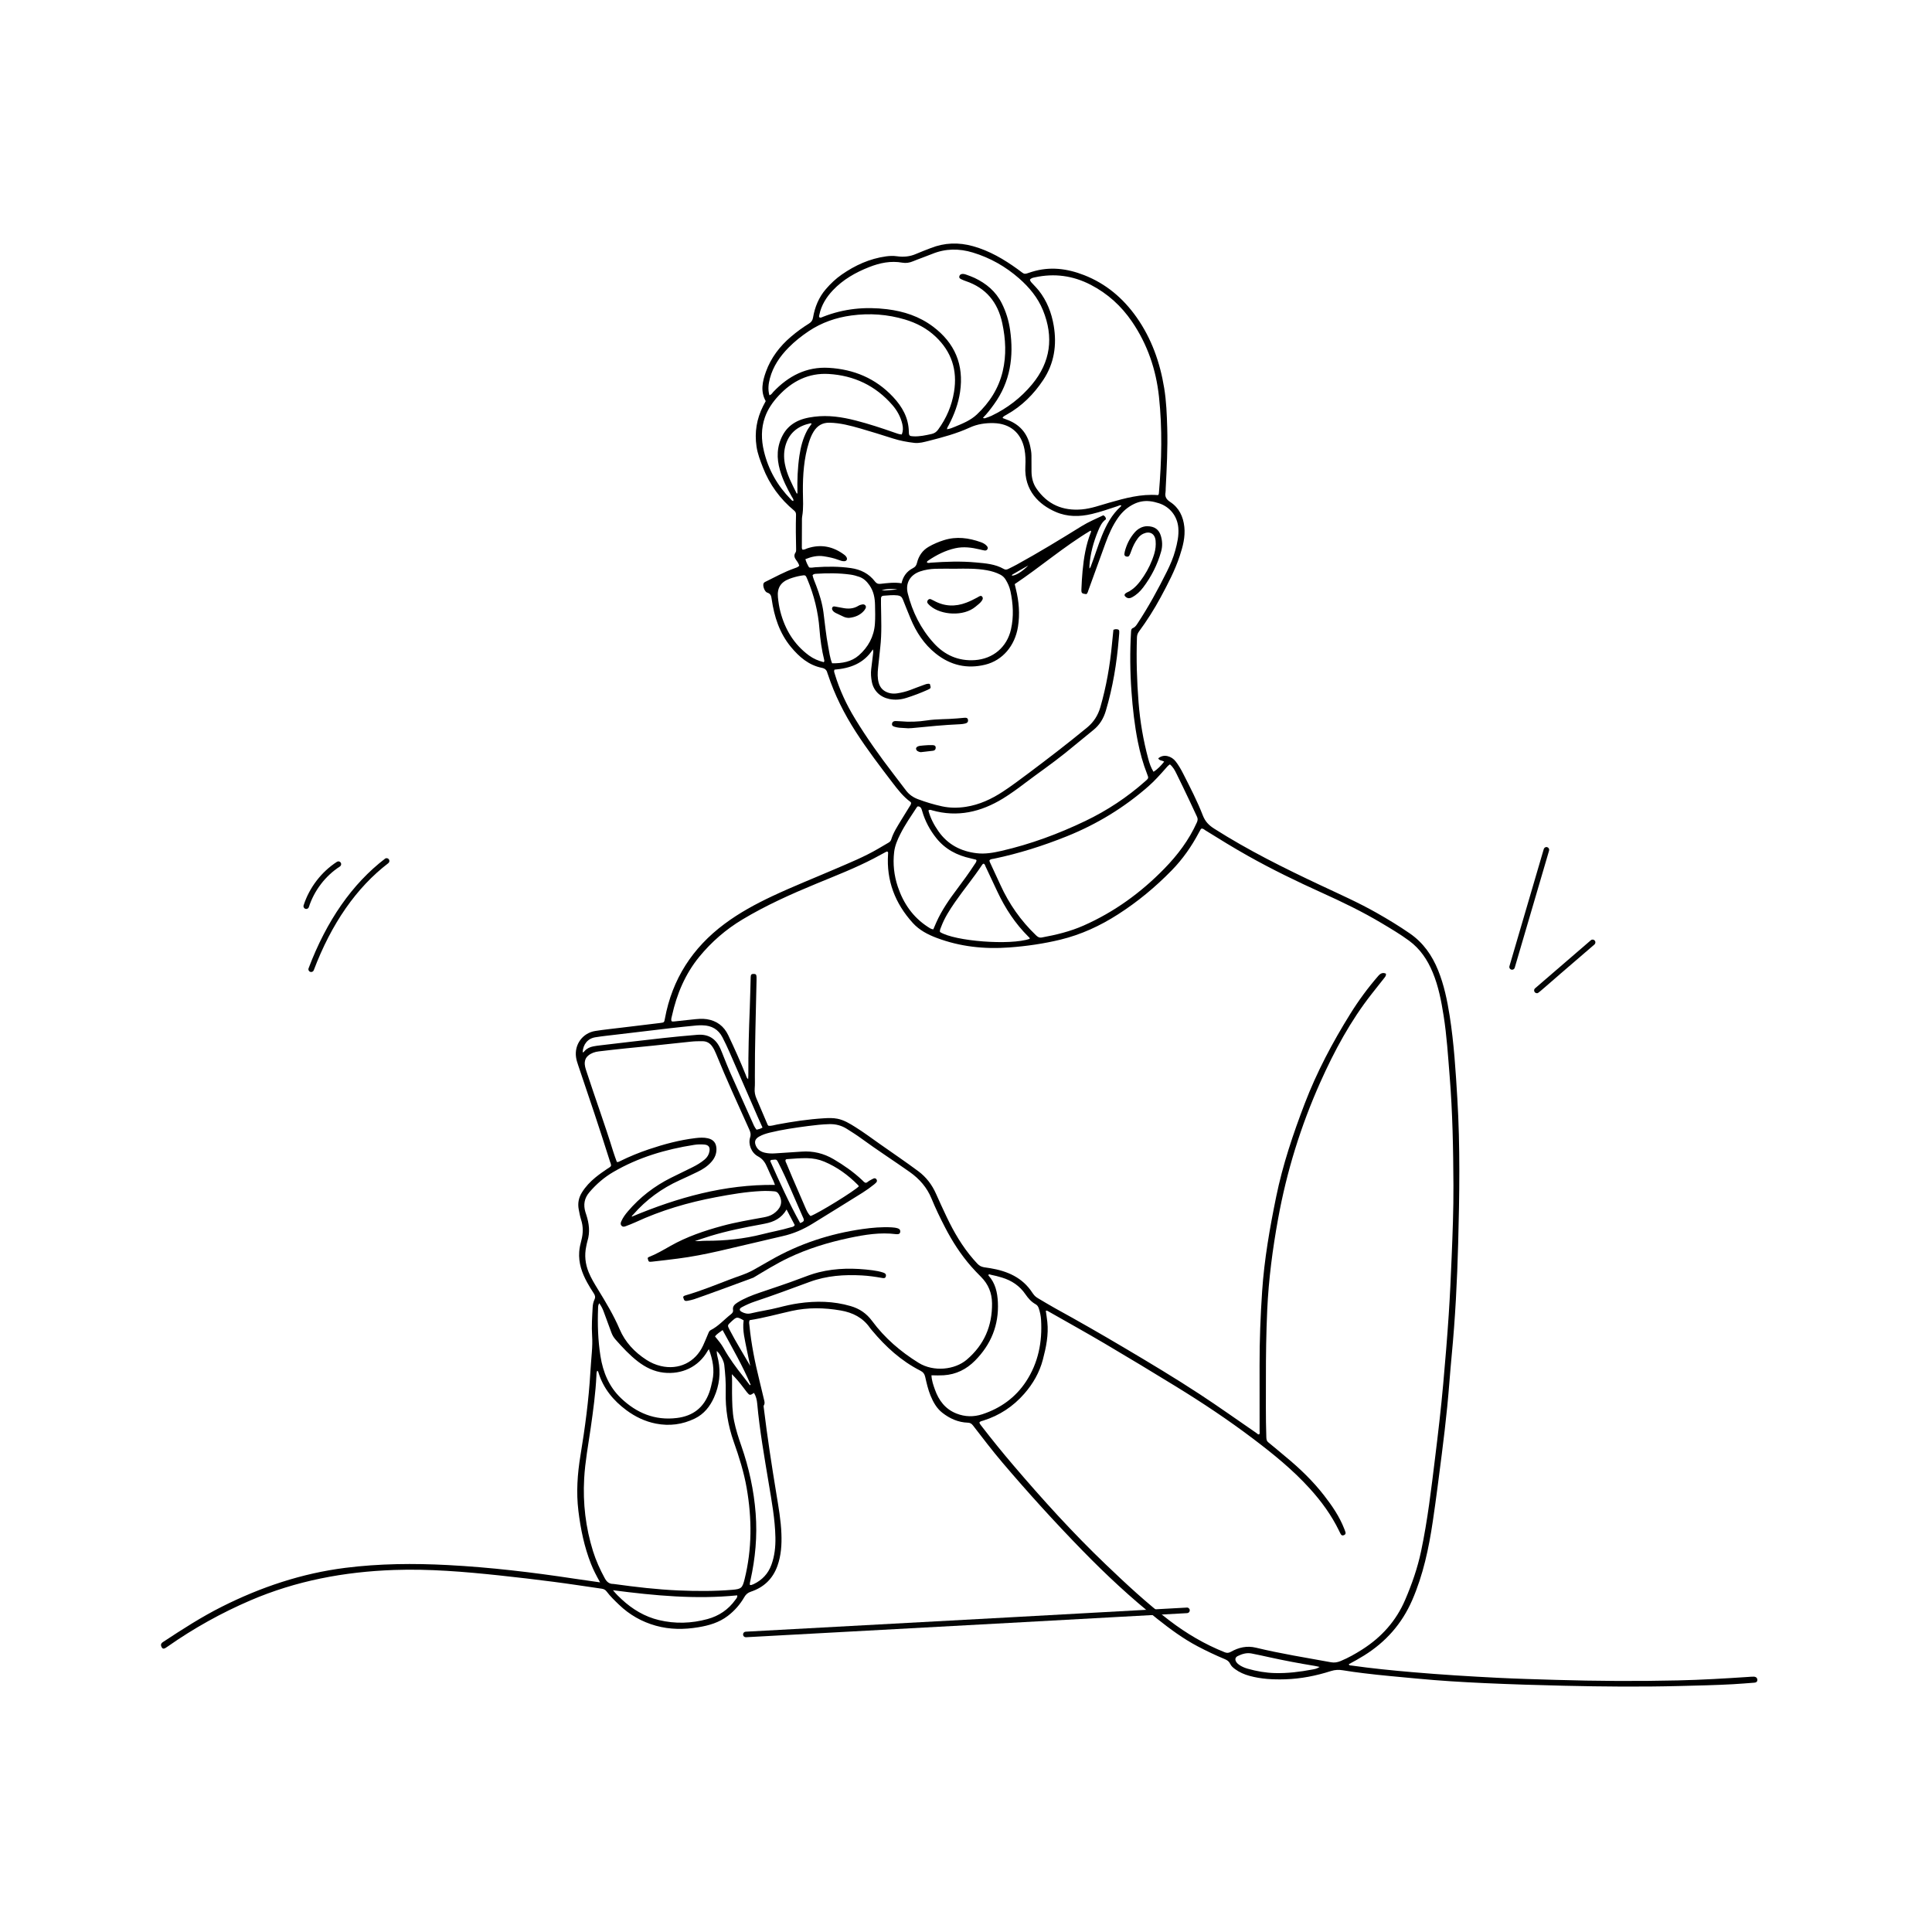 <svg width="120" height="120" viewBox="0 0 120 120" fill="none" xmlns="http://www.w3.org/2000/svg">
<path d="M37.273 98.284C37.046 97.877 36.856 97.514 36.706 97.132C36.289 96.073 36.062 94.969 35.925 93.842C35.785 92.691 35.865 91.549 36.052 90.411C36.335 88.689 36.569 86.961 36.669 85.217C36.693 84.806 36.73 84.395 36.761 83.985C36.787 83.644 36.8 83.302 36.777 82.96C36.738 82.372 36.78 81.786 36.811 81.199C36.819 81.032 36.855 80.864 36.924 80.715C36.995 80.564 36.96 80.455 36.878 80.329C36.734 80.109 36.595 79.886 36.469 79.656C36.145 79.064 35.927 78.442 35.976 77.75C35.993 77.504 36.05 77.264 36.112 77.028C36.223 76.601 36.23 76.182 36.093 75.758C36.026 75.551 35.987 75.334 35.946 75.119C35.874 74.741 35.941 74.392 36.147 74.062C36.372 73.7 36.659 73.399 36.985 73.132C37.228 72.933 37.486 72.754 37.746 72.579C37.818 72.531 37.9 72.496 37.95 72.418C37.965 72.317 37.914 72.23 37.886 72.14C37.254 70.135 36.585 68.143 35.908 66.153C35.854 65.995 35.804 65.838 35.78 65.671C35.663 64.869 36.197 64.157 36.976 64.035C37.535 63.948 38.097 63.892 38.658 63.823C39.443 63.726 40.229 63.636 41.014 63.538C41.254 63.509 41.255 63.501 41.297 63.274C41.75 60.809 43.015 58.863 45.004 57.383C45.924 56.698 46.925 56.153 47.96 55.666C49.245 55.062 50.564 54.54 51.867 53.978C52.77 53.589 53.683 53.22 54.536 52.721C54.754 52.594 54.971 52.464 55.19 52.338C55.269 52.292 55.326 52.235 55.354 52.145C55.489 51.703 55.744 51.324 55.977 50.934C56.139 50.664 56.31 50.399 56.473 50.13C56.523 50.049 56.588 49.974 56.591 49.868C56.578 49.848 56.568 49.82 56.548 49.806C56.112 49.488 55.783 49.069 55.459 48.645C54.662 47.603 53.867 46.562 53.156 45.457C52.437 44.34 51.844 43.166 51.427 41.902C51.416 41.869 51.399 41.837 51.391 41.803C51.351 41.621 51.24 41.519 51.058 41.483C50.235 41.32 49.641 40.805 49.124 40.181C48.416 39.324 48.089 38.306 47.932 37.224C47.904 37.028 47.878 36.877 47.656 36.809C47.502 36.762 47.379 36.433 47.415 36.27C47.435 36.179 47.511 36.15 47.58 36.116C48.158 35.833 48.722 35.518 49.332 35.304C49.437 35.267 49.548 35.238 49.645 35.141C49.609 35.01 49.533 34.895 49.45 34.785C49.342 34.64 49.297 34.489 49.407 34.325C49.456 34.254 49.45 34.177 49.448 34.098C49.432 33.397 49.421 32.695 49.442 31.994C49.445 31.884 49.429 31.8 49.333 31.72C48.455 30.994 47.8 30.1 47.385 29.033C47.22 28.609 47.055 28.185 46.988 27.729C46.859 26.851 46.997 26.019 47.394 25.229C47.445 25.127 47.5 25.028 47.56 24.914C47.221 24.307 47.357 23.69 47.573 23.088C47.886 22.22 48.432 21.509 49.127 20.915C49.479 20.614 49.853 20.342 50.246 20.098C50.389 20.009 50.468 19.906 50.498 19.731C50.611 19.072 50.856 18.466 51.297 17.957C51.589 17.619 51.911 17.311 52.279 17.056C53.113 16.476 54.016 16.065 55.03 15.924C55.257 15.893 55.481 15.884 55.705 15.916C56.119 15.975 56.517 15.941 56.904 15.769C57.198 15.639 57.502 15.531 57.802 15.412C58.666 15.069 59.54 15.042 60.435 15.291C61.459 15.577 62.354 16.103 63.207 16.719C63.708 17.081 63.536 17.057 64.098 16.882C65.21 16.537 66.288 16.678 67.34 17.09C68.69 17.619 69.759 18.519 70.596 19.708C71.526 21.03 72.05 22.512 72.309 24.099C72.444 24.922 72.475 25.755 72.499 26.588C72.535 27.843 72.467 29.095 72.403 30.347C72.399 30.426 72.406 30.506 72.392 30.583C72.34 30.86 72.451 31.026 72.686 31.18C73.233 31.537 73.493 32.086 73.561 32.724C73.628 33.349 73.469 33.944 73.276 34.529C72.979 35.432 72.538 36.269 72.09 37.101C71.691 37.841 71.24 38.55 70.742 39.227C70.66 39.338 70.623 39.453 70.618 39.59C70.573 40.941 70.611 42.289 70.719 43.637C70.813 44.821 71.011 45.984 71.32 47.129C71.395 47.406 71.483 47.678 71.647 47.937C71.919 47.767 72.114 47.549 72.307 47.31C72.192 47.221 72.02 47.26 71.94 47.104C72.11 46.96 72.304 46.915 72.517 46.964C72.727 47.014 72.898 47.13 73.031 47.303C73.213 47.54 73.36 47.799 73.495 48.064C73.926 48.915 74.368 49.763 74.712 50.653C74.858 51.03 75.086 51.259 75.417 51.47C77.525 52.811 79.754 53.918 82.009 54.978C83.19 55.534 84.385 56.062 85.523 56.709C86.22 57.105 86.905 57.52 87.566 57.977C88.4 58.553 88.951 59.34 89.326 60.271C89.692 61.179 89.89 62.13 90.041 63.093C90.309 64.792 90.414 66.508 90.517 68.223C90.697 71.22 90.651 74.218 90.57 77.216C90.508 79.548 90.388 81.877 90.166 84.2C90.065 85.255 89.996 86.314 89.891 87.37C89.793 88.355 89.677 89.339 89.552 90.322C89.375 91.713 89.2 93.105 88.994 94.492C88.746 96.168 88.397 97.816 87.716 99.384C87.076 100.86 86.071 101.988 84.724 102.827C84.414 103.02 84.096 103.197 83.775 103.367C83.81 103.462 83.882 103.44 83.936 103.448C85.202 103.628 86.474 103.753 87.747 103.863C89.506 104.015 91.268 104.123 93.031 104.212C94.229 104.272 95.429 104.304 96.628 104.34C99.158 104.415 101.688 104.432 104.218 104.373C105.679 104.34 107.137 104.254 108.595 104.157C108.708 104.149 108.821 104.137 108.933 104.141C109.074 104.146 109.155 104.229 109.152 104.349C109.148 104.476 109.059 104.507 108.957 104.515C108.515 104.548 108.073 104.585 107.63 104.61C106.528 104.671 105.423 104.693 104.32 104.721C101.937 104.782 99.554 104.76 97.172 104.705C95.521 104.667 93.869 104.617 92.219 104.542C90.812 104.478 89.406 104.393 88.003 104.259C86.896 104.152 85.786 104.062 84.682 103.924C84.259 103.872 83.836 103.816 83.416 103.745C83.162 103.702 82.921 103.711 82.672 103.79C81.748 104.086 80.802 104.274 79.832 104.304C79.083 104.327 78.337 104.291 77.607 104.09C77.285 104.002 76.984 103.872 76.713 103.673C76.592 103.584 76.475 103.488 76.412 103.35C76.34 103.194 76.22 103.112 76.07 103.05C75.499 102.813 74.941 102.546 74.393 102.259C73.494 101.787 72.682 101.185 71.888 100.556C70.238 99.247 68.702 97.811 67.231 96.304C65.511 94.54 63.855 92.717 62.259 90.839C61.624 90.093 61.034 89.312 60.435 88.539C60.345 88.423 60.255 88.369 60.111 88.365C59.516 88.345 58.996 88.113 58.532 87.751C58.178 87.475 57.965 87.092 57.797 86.683C57.643 86.309 57.555 85.914 57.466 85.522C57.424 85.335 57.334 85.221 57.161 85.133C55.977 84.53 55.013 83.654 54.166 82.638C54.122 82.584 54.074 82.533 54.034 82.475C53.592 81.839 52.962 81.526 52.221 81.397C51.2 81.219 50.18 81.2 49.164 81.427C48.299 81.62 47.445 81.861 46.567 81.997C46.503 82.112 46.538 82.226 46.549 82.336C46.663 83.49 46.891 84.623 47.17 85.747C47.267 86.138 47.36 86.53 47.452 86.922C47.479 87.04 47.523 87.159 47.448 87.278C47.414 87.334 47.435 87.398 47.442 87.459C47.658 89.243 47.932 91.018 48.223 92.791C48.357 93.612 48.505 94.434 48.535 95.268C48.56 95.945 48.519 96.615 48.286 97.264C47.995 98.073 47.436 98.597 46.639 98.862C46.448 98.926 46.33 99.028 46.234 99.194C45.969 99.653 45.63 100.042 45.205 100.367C44.657 100.785 44.031 100.963 43.373 101.072C42.488 101.219 41.607 101.219 40.736 100.976C39.865 100.733 39.099 100.299 38.445 99.669C38.174 99.409 37.902 99.148 37.676 98.847C37.594 98.738 37.493 98.694 37.368 98.676C36.37 98.532 35.373 98.377 34.373 98.248C33.252 98.103 32.13 97.97 31.006 97.851C28.834 97.622 26.659 97.436 24.473 97.514C21.387 97.623 18.395 98.181 15.541 99.409C13.743 100.183 12.041 101.129 10.437 102.253C10.387 102.288 10.336 102.323 10.284 102.355C10.203 102.405 10.117 102.429 10.056 102.334C9.997 102.242 9.967 102.139 10.055 102.044C10.084 102.013 10.123 101.99 10.159 101.966C11.331 101.194 12.512 100.433 13.766 99.802C16.195 98.579 18.741 97.724 21.445 97.382C23.567 97.114 25.695 97.097 27.825 97.209C30.458 97.347 33.073 97.66 35.679 98.055C36.194 98.133 36.709 98.203 37.273 98.284ZM46.469 67.028C46.474 66.924 46.481 66.855 46.481 66.785C46.475 65.391 46.514 63.998 46.571 62.604C46.597 61.965 46.606 61.325 46.627 60.685C46.632 60.53 46.678 60.491 46.81 60.491C46.943 60.492 46.985 60.532 46.99 60.687C46.994 60.827 46.987 60.968 46.985 61.108C46.948 63.028 46.881 64.947 46.886 66.867C46.887 67.113 46.896 67.359 46.876 67.603C46.857 67.83 46.9 68.036 46.989 68.241C47.212 68.755 47.428 69.271 47.648 69.786C47.668 69.834 47.682 69.887 47.741 69.927C47.914 69.942 48.088 69.878 48.265 69.845C49.232 69.665 50.202 69.516 51.184 69.458C51.462 69.441 51.74 69.432 52.016 69.487C52.427 69.569 52.775 69.785 53.123 70.002C53.648 70.329 54.144 70.701 54.65 71.057C55.448 71.62 56.257 72.166 57.041 72.749C57.537 73.119 57.893 73.592 58.142 74.156C58.355 74.637 58.575 75.114 58.8 75.588C59.249 76.532 59.774 77.428 60.462 78.22C60.865 78.683 60.865 78.684 61.465 78.764C61.473 78.765 61.482 78.766 61.491 78.767C62.566 78.945 63.514 79.345 64.134 80.313C64.148 80.335 64.166 80.355 64.181 80.376C64.257 80.487 64.357 80.569 64.471 80.636C64.825 80.842 65.173 81.059 65.531 81.256C66.982 82.053 68.418 82.876 69.842 83.72C71.416 84.652 72.986 85.593 74.517 86.596C75.705 87.374 76.862 88.201 78.033 89.004C78.087 89.041 78.131 89.109 78.212 89.09C78.258 89.024 78.236 88.952 78.236 88.885C78.236 87.517 78.236 86.149 78.234 84.781C78.231 83.255 78.291 81.732 78.393 80.209C78.525 78.227 78.868 76.277 79.265 74.336C79.672 72.347 80.317 70.431 81.041 68.539C81.79 66.585 82.764 64.748 83.866 62.977C84.384 62.143 84.964 61.356 85.607 60.615C85.742 60.459 85.884 60.387 86.081 60.475C86.105 60.615 86.016 60.697 85.948 60.784C85.702 61.102 85.449 61.414 85.201 61.73C83.884 63.405 82.88 65.27 82.013 67.207C80.796 69.925 79.919 72.757 79.386 75.695C79.046 77.569 78.796 79.451 78.71 81.356C78.645 82.775 78.626 84.195 78.628 85.616C78.63 86.826 78.612 88.036 78.653 89.245C78.657 89.379 78.662 89.495 78.786 89.593C79.147 89.88 79.495 90.186 79.852 90.48C80.73 91.203 81.547 91.989 82.246 92.891C82.74 93.527 83.195 94.191 83.491 94.95C83.519 95.023 83.549 95.096 83.571 95.172C83.593 95.249 83.563 95.31 83.49 95.344C83.411 95.382 83.335 95.383 83.284 95.3C83.244 95.233 83.211 95.161 83.177 95.09C82.703 94.113 82.072 93.248 81.345 92.448C80.295 91.29 79.089 90.314 77.851 89.376C76.3 88.201 74.682 87.125 73.026 86.108C71.57 85.215 70.109 84.331 68.638 83.464C67.483 82.782 66.309 82.132 65.144 81.468C65.092 81.439 65.044 81.394 64.957 81.412C64.989 81.642 65.026 81.874 65.051 82.106C65.136 82.906 64.977 83.677 64.776 84.442C64.566 85.246 64.164 85.944 63.621 86.566C62.925 87.363 62.078 87.92 61.074 88.235C60.987 88.263 60.884 88.266 60.83 88.363C60.871 88.468 60.943 88.546 61.006 88.628C61.626 89.431 62.264 90.218 62.922 90.989C64.748 93.131 66.635 95.214 68.669 97.16C69.944 98.38 71.233 99.582 72.635 100.653C73.694 101.462 74.832 102.131 76.069 102.625C76.21 102.681 76.318 102.673 76.456 102.595C76.94 102.324 77.446 102.205 78.01 102.341C79.549 102.713 81.113 102.961 82.669 103.246C82.889 103.287 83.082 103.248 83.277 103.167C83.745 102.973 84.184 102.724 84.611 102.452C85.804 101.692 86.713 100.685 87.277 99.37C87.696 98.393 88.045 97.396 88.265 96.353C88.673 94.421 88.901 92.462 89.141 90.505C89.327 88.992 89.506 87.477 89.641 85.957C89.769 84.525 89.888 83.093 89.983 81.658C90.061 80.477 90.115 79.295 90.163 78.112C90.225 76.614 90.283 75.116 90.275 73.616C90.264 71.354 90.223 69.092 90.04 66.836C89.939 65.586 89.862 64.335 89.667 63.095C89.522 62.176 89.347 61.263 88.989 60.4C88.665 59.62 88.212 58.937 87.519 58.428C86.977 58.029 86.4 57.688 85.825 57.344C84.635 56.633 83.387 56.03 82.126 55.46C80.562 54.754 79.019 54.006 77.522 53.165C76.625 52.662 75.75 52.122 74.877 51.579C74.798 51.531 74.73 51.45 74.624 51.469C74.608 51.482 74.591 51.49 74.582 51.504C74.542 51.572 74.504 51.64 74.467 51.71C74.01 52.574 73.457 53.365 72.773 54.064C71.762 55.099 70.657 56.014 69.44 56.794C68.331 57.506 67.152 58.05 65.871 58.362C64.82 58.617 63.755 58.77 62.678 58.849C61.14 58.962 59.638 58.802 58.188 58.258C57.631 58.049 57.103 57.777 56.694 57.325C55.598 56.115 55.049 54.703 55.159 53.052C55.163 53.001 55.178 52.947 55.127 52.895C55.07 52.88 55.019 52.919 54.967 52.946C54.736 53.069 54.508 53.197 54.277 53.317C53.124 53.917 51.915 54.388 50.716 54.882C49.138 55.533 47.582 56.23 46.113 57.111C45.086 57.727 44.192 58.502 43.433 59.428C42.558 60.498 42.035 61.742 41.738 63.087C41.714 63.194 41.669 63.304 41.706 63.422C41.765 63.46 41.826 63.449 41.885 63.443C42.257 63.403 42.628 63.362 43 63.323C43.303 63.291 43.61 63.257 43.911 63.305C44.519 63.402 44.965 63.734 45.233 64.3C45.618 65.115 45.99 65.936 46.324 66.773C46.356 66.852 46.364 66.944 46.469 67.028ZM51.829 41.593C51.783 41.705 51.825 41.777 51.847 41.851C52.142 42.84 52.574 43.766 53.11 44.643C53.839 45.839 54.651 46.977 55.504 48.086C55.765 48.425 56.021 48.769 56.282 49.108C56.473 49.357 56.719 49.527 57.013 49.638C57.503 49.822 58.002 49.972 58.512 50.083C59.003 50.19 59.495 50.189 59.99 50.113C60.832 49.984 61.585 49.632 62.291 49.169C62.838 48.81 63.36 48.416 63.884 48.025C65.113 47.105 66.329 46.17 67.515 45.194C67.926 44.857 68.197 44.439 68.346 43.922C68.713 42.646 68.941 41.346 69.064 40.025C69.092 39.721 69.125 39.418 69.156 39.117C69.213 39.101 69.245 39.084 69.278 39.083C69.499 39.076 69.536 39.118 69.517 39.341C69.507 39.455 69.497 39.568 69.488 39.682C69.364 41.197 69.119 42.69 68.685 44.149C68.543 44.627 68.302 45.026 67.915 45.339C67.326 45.816 66.744 46.304 66.153 46.779C65.351 47.425 64.501 48.006 63.681 48.627C63.229 48.97 62.772 49.306 62.289 49.602C60.921 50.435 59.472 50.777 57.894 50.33C57.824 50.31 57.747 50.266 57.666 50.343C57.787 50.812 58.011 51.235 58.288 51.631C58.866 52.456 59.674 52.876 60.657 52.994C61.186 53.058 61.697 52.966 62.206 52.849C64.011 52.434 65.736 51.795 67.407 50.995C68.768 50.343 70.012 49.52 71.142 48.517C71.348 48.334 71.35 48.332 71.249 48.075C70.994 47.429 70.813 46.762 70.676 46.082C70.469 45.05 70.354 44.005 70.278 42.955C70.189 41.72 70.177 40.485 70.251 39.249C70.257 39.149 70.26 39.052 70.369 39.008C70.508 38.953 70.582 38.834 70.659 38.717C71.339 37.686 71.929 36.603 72.479 35.498C72.685 35.082 72.87 34.656 72.993 34.206C73.121 33.74 73.229 33.27 73.187 32.781C73.126 32.058 72.662 31.474 71.979 31.256C71.796 31.198 71.611 31.151 71.42 31.131C71.075 31.095 70.748 31.151 70.432 31.305C70.03 31.5 69.71 31.785 69.452 32.149C69.105 32.639 68.866 33.182 68.662 33.743C68.313 34.706 67.965 35.67 67.613 36.632C67.578 36.727 67.564 36.838 67.474 36.904C67.188 36.869 67.159 36.846 67.169 36.593C67.185 36.216 67.204 35.839 67.24 35.464C67.318 34.642 67.448 33.83 67.758 33.057C67.77 33.027 67.786 32.993 67.733 32.959C66.085 33.946 64.624 35.212 63.026 36.28C63.055 36.403 63.077 36.496 63.099 36.589C63.29 37.362 63.355 38.139 63.227 38.934C63.038 40.114 62.271 41.021 61.191 41.285C60.06 41.562 59.031 41.32 58.125 40.597C57.4 40.019 56.902 39.262 56.551 38.405C56.393 38.016 56.231 37.628 56.08 37.236C56.019 37.079 55.925 37.002 55.756 36.981C55.459 36.945 55.166 36.981 54.871 37.002C54.766 37.01 54.719 37.071 54.72 37.176C54.721 37.299 54.719 37.422 54.72 37.544C54.732 38.438 54.777 39.333 54.673 40.224C54.623 40.651 54.58 41.078 54.537 41.505C54.506 41.803 54.497 42.1 54.574 42.394C54.662 42.729 54.877 42.937 55.202 43.035C55.371 43.085 55.544 43.092 55.719 43.066C56.003 43.023 56.281 42.955 56.551 42.852C56.819 42.751 57.086 42.644 57.357 42.55C57.485 42.506 57.614 42.44 57.755 42.484C57.832 42.743 57.831 42.751 57.611 42.849C57.182 43.041 56.742 43.209 56.294 43.349C55.949 43.458 55.597 43.49 55.238 43.417C54.665 43.299 54.258 42.907 54.151 42.346C54.102 42.087 54.08 41.824 54.112 41.56C54.148 41.256 54.188 40.952 54.223 40.647C54.233 40.559 54.257 40.468 54.217 40.334C53.638 41.226 52.786 41.513 51.829 41.593ZM40.229 78.149C40.239 78.108 40.27 78.089 40.302 78.076C40.774 77.891 41.209 77.632 41.648 77.384C42.657 76.813 43.743 76.446 44.853 76.144C45.701 75.913 46.568 75.77 47.432 75.612C47.647 75.572 47.858 75.515 48.041 75.389C48.432 75.117 48.695 74.722 48.372 74.177C48.307 74.068 48.233 74.01 48.108 73.998C47.83 73.972 47.553 73.965 47.274 73.979C46.325 74.025 45.392 74.184 44.46 74.361C42.736 74.686 41.063 75.176 39.466 75.917C39.269 76.008 39.065 76.084 38.862 76.162C38.771 76.198 38.677 76.216 38.599 76.124C38.522 76.034 38.554 75.942 38.593 75.853C38.691 75.626 38.837 75.43 38.996 75.243C39.748 74.359 40.648 73.668 41.682 73.152C42.126 72.93 42.574 72.717 43.018 72.496C43.283 72.363 43.538 72.212 43.766 72.02C43.926 71.886 44.031 71.716 44.066 71.51C44.111 71.244 44.006 71.11 43.737 71.089C43.528 71.073 43.318 71.077 43.112 71.11C41.346 71.387 39.651 71.886 38.095 72.794C37.528 73.125 37.034 73.551 36.604 74.057C36.289 74.428 36.226 74.83 36.36 75.282C36.378 75.341 36.398 75.399 36.417 75.457C36.59 75.993 36.659 76.532 36.487 77.084C36.453 77.192 36.436 77.306 36.412 77.418C36.294 77.966 36.351 78.496 36.561 79.015C36.714 79.391 36.923 79.733 37.133 80.076C37.627 80.881 38.114 81.686 38.487 82.561C38.831 83.369 39.419 83.991 40.154 84.465C40.426 84.641 40.721 84.769 41.038 84.845C42.156 85.111 43.188 84.616 43.671 83.572C43.784 83.326 43.886 83.074 43.991 82.824C44.026 82.742 44.056 82.66 44.141 82.617C44.624 82.374 44.976 81.962 45.394 81.635C45.479 81.567 45.55 81.493 45.53 81.372C45.493 81.143 45.62 81.021 45.796 80.909C46.227 80.636 46.699 80.456 47.175 80.292C48.023 80.001 48.876 79.727 49.713 79.407C50.087 79.265 50.462 79.122 50.851 79.025C51.956 78.75 53.072 78.754 54.192 78.899C54.417 78.928 54.639 78.97 54.855 79.041C54.961 79.076 55.051 79.13 55.024 79.265C54.994 79.412 54.886 79.394 54.778 79.374C54.367 79.301 53.953 79.242 53.536 79.219C52.434 79.159 51.35 79.232 50.299 79.618C49.164 80.036 48.031 80.459 46.884 80.84C46.603 80.934 46.333 81.055 46.071 81.196C45.909 81.283 45.907 81.392 46.067 81.482C46.246 81.582 46.438 81.624 46.645 81.573C47.211 81.436 47.79 81.359 48.355 81.213C48.767 81.106 49.183 81.01 49.605 80.95C50.692 80.794 51.769 80.811 52.834 81.123C53.388 81.284 53.821 81.577 54.174 82.055C54.956 83.113 55.94 83.957 57.056 84.648C57.992 85.228 59.306 85.081 60.043 84.455C61.126 83.533 61.635 82.36 61.617 80.942C61.609 80.306 61.386 79.764 60.938 79.314C60.729 79.103 60.521 78.89 60.326 78.667C59.678 77.927 59.149 77.106 58.697 76.231C58.395 75.648 58.109 75.057 57.86 74.449C57.575 73.753 57.109 73.222 56.502 72.793C55.505 72.089 54.478 71.429 53.493 70.708C53.204 70.497 52.902 70.306 52.6 70.116C52.264 69.904 51.905 69.811 51.509 69.822C51.065 69.834 50.624 69.882 50.185 69.94C49.384 70.046 48.583 70.159 47.797 70.353C47.568 70.41 47.344 70.483 47.139 70.602C46.896 70.743 46.84 70.925 46.955 71.179C47.066 71.424 47.272 71.546 47.52 71.6C47.724 71.645 47.933 71.653 48.142 71.638C48.689 71.6 49.236 71.57 49.782 71.53C50.498 71.476 51.159 71.635 51.78 72.001C52.413 72.374 53.011 72.792 53.548 73.297C53.617 73.361 53.674 73.443 53.771 73.469C53.865 73.456 53.92 73.378 53.996 73.338C54.08 73.293 54.162 73.243 54.248 73.203C54.317 73.17 54.386 73.179 54.435 73.245C54.492 73.321 54.474 73.394 54.414 73.458C54.378 73.496 54.338 73.53 54.298 73.563C54.067 73.75 53.826 73.921 53.575 74.08C52.551 74.727 51.515 75.354 50.487 75.994C49.896 76.362 49.274 76.632 48.597 76.781C48.13 76.884 47.666 77.003 47.2 77.109C45.505 77.492 43.826 77.956 42.096 78.174C41.562 78.242 41.027 78.307 40.491 78.365C40.288 78.387 40.281 78.372 40.229 78.149ZM49.837 34.136C49.961 34.158 50.049 34.09 50.146 34.058C50.99 33.779 51.757 33.939 52.458 34.471C52.506 34.507 52.55 34.555 52.578 34.607C52.651 34.741 52.584 34.855 52.433 34.858C52.309 34.86 52.193 34.818 52.079 34.775C51.785 34.661 51.477 34.601 51.168 34.552C50.772 34.49 50.398 34.579 50.023 34.731C50.085 34.933 50.162 35.096 50.256 35.244C50.39 35.279 50.51 35.242 50.63 35.234C51.369 35.182 52.106 35.178 52.842 35.283C53.452 35.369 53.972 35.624 54.352 36.125C54.443 36.245 54.544 36.279 54.69 36.263C55.119 36.216 55.55 36.156 55.996 36.229C56.09 35.8 56.324 35.483 56.7 35.291C56.847 35.216 56.915 35.126 56.955 34.964C57.06 34.531 57.295 34.182 57.691 33.956C57.987 33.786 58.298 33.655 58.623 33.552C59.405 33.303 60.169 33.407 60.923 33.676C61.062 33.726 61.195 33.795 61.295 33.912C61.343 33.969 61.373 34.032 61.335 34.104C61.298 34.173 61.233 34.204 61.16 34.193C61.057 34.177 60.955 34.151 60.854 34.126C60.351 34.005 59.846 33.938 59.331 34.053C58.727 34.187 58.186 34.46 57.676 34.802C57.629 34.833 57.569 34.862 57.573 34.938C57.658 34.989 57.744 34.953 57.827 34.948C58.757 34.882 59.686 34.849 60.615 34.935C61.212 34.99 61.815 35.031 62.353 35.343C62.447 35.397 62.536 35.383 62.626 35.337C62.804 35.246 62.986 35.161 63.161 35.064C64.528 34.313 65.859 33.501 67.185 32.679C67.616 32.411 68.08 32.221 68.53 32.005C68.629 32.063 68.69 32.129 68.694 32.252C68.442 32.425 68.318 32.701 68.206 32.972C67.92 33.663 67.722 34.38 67.667 35.13C67.663 35.183 67.666 35.236 67.666 35.31C67.74 35.246 67.746 35.193 67.765 35.144C68 34.531 68.188 33.901 68.435 33.292C68.713 32.604 69.055 31.958 69.617 31.456C69.635 31.44 69.648 31.417 69.635 31.387C69.554 31.367 69.485 31.415 69.414 31.438C68.885 31.611 68.36 31.796 67.817 31.924C67.052 32.104 66.302 32.114 65.567 31.794C64.557 31.355 63.603 30.481 63.687 28.96C63.706 28.611 63.699 28.259 63.633 27.912C63.43 26.861 62.714 26.305 61.716 26.28C61.218 26.267 60.709 26.338 60.239 26.554C59.42 26.93 58.555 27.163 57.686 27.383C57.392 27.457 57.094 27.543 56.787 27.508C56.337 27.456 55.894 27.372 55.461 27.234C54.79 27.02 54.117 26.809 53.44 26.614C52.814 26.434 52.184 26.268 51.523 26.255C51.072 26.247 50.76 26.445 50.532 26.814C50.402 27.024 50.313 27.252 50.24 27.487C49.932 28.478 49.862 29.498 49.869 30.528C49.873 31.044 49.915 31.561 49.825 32.076C49.804 32.196 49.811 32.321 49.81 32.443C49.807 32.934 49.805 33.425 49.804 33.916C49.804 33.986 49.793 34.057 49.837 34.136ZM37.094 85.141C37.043 85.236 37.05 85.341 37.045 85.441C36.993 86.528 36.845 87.604 36.692 88.68C36.542 89.729 36.343 90.772 36.284 91.833C36.197 93.373 36.376 94.878 36.834 96.348C37.018 96.935 37.271 97.491 37.565 98.031C37.685 98.252 37.839 98.385 38.094 98.381C38.12 98.381 38.146 98.386 38.172 98.39C39.489 98.573 40.81 98.728 42.14 98.785C43.261 98.832 44.382 98.839 45.502 98.744C46.046 98.698 46.112 98.63 46.247 98.089C46.714 96.211 46.708 94.323 46.378 92.428C46.207 91.44 45.905 90.488 45.572 89.547C45.218 88.544 45.048 87.512 45.076 86.45C45.091 85.887 45.048 85.329 44.985 84.772C44.956 84.518 44.733 84.101 44.518 83.911C44.514 84.118 44.577 84.3 44.615 84.485C44.777 85.285 44.679 86.059 44.35 86.796C44.099 87.359 43.726 87.83 43.158 88.107C42.389 88.482 41.582 88.586 40.745 88.424C40.068 88.292 39.456 87.999 38.904 87.589C38.095 86.988 37.472 86.239 37.172 85.251C37.159 85.211 37.154 85.163 37.094 85.141ZM63.968 17.376C64.003 17.499 64.087 17.566 64.157 17.643C64.28 17.779 64.412 17.907 64.525 18.051C65.027 18.692 65.315 19.431 65.449 20.228C65.652 21.432 65.479 22.577 64.796 23.602C64.209 24.486 63.471 25.225 62.538 25.747C62.443 25.8 62.34 25.847 62.275 25.935C62.285 25.957 62.287 25.969 62.293 25.971C62.365 26 62.437 26.03 62.511 26.056C63.305 26.337 63.806 26.882 63.987 27.716C64.028 27.905 64.064 28.095 64.065 28.288C64.067 28.622 64.065 28.955 64.069 29.288C64.073 29.664 64.157 30.021 64.369 30.334C65.053 31.341 66.024 31.745 67.203 31.639C67.784 31.587 68.337 31.381 68.898 31.222C69.884 30.942 70.873 30.668 71.916 30.752C71.923 30.752 71.931 30.744 71.939 30.74C71.982 30.7 71.979 30.645 71.984 30.594C72.152 28.607 72.199 26.618 71.985 24.633C71.804 22.949 71.271 21.389 70.314 19.983C69.645 19.002 68.797 18.233 67.746 17.689C66.642 17.117 65.487 16.963 64.276 17.226C64.169 17.25 64.052 17.262 63.968 17.376ZM61.052 25.953C61.132 25.997 61.174 25.98 61.214 25.966C61.337 25.922 61.463 25.884 61.58 25.828C62.56 25.359 63.408 24.712 64.104 23.873C65.258 22.482 65.458 20.937 64.782 19.273C64.463 18.487 63.924 17.841 63.301 17.294C62.463 16.558 61.502 16.012 60.426 15.686C59.572 15.426 58.733 15.431 57.9 15.771C57.506 15.932 57.101 16.067 56.706 16.23C56.49 16.319 56.276 16.356 56.046 16.315C55.329 16.186 54.648 16.328 53.981 16.591C53.137 16.924 52.362 17.363 51.731 18.03C51.323 18.462 51.016 18.956 50.891 19.549C50.879 19.606 50.85 19.668 50.906 19.721C50.989 19.747 51.059 19.701 51.13 19.673C52.414 19.168 53.736 19.039 55.101 19.207C56.141 19.335 57.103 19.651 57.948 20.284C59.304 21.3 59.883 22.654 59.631 24.348C59.523 25.073 59.27 25.754 58.929 26.401C58.888 26.48 58.826 26.555 58.819 26.662C59.006 26.637 59.157 26.57 59.308 26.508C59.791 26.308 60.282 26.112 60.67 25.748C61.457 25.01 62.025 24.133 62.279 23.066C62.517 22.064 62.465 21.066 62.252 20.069C61.974 18.772 61.242 17.881 59.979 17.457C59.897 17.429 59.816 17.395 59.737 17.359C59.648 17.319 59.551 17.276 59.59 17.15C59.623 17.042 59.72 17.012 59.819 17.014C59.887 17.015 59.956 17.037 60.021 17.061C60.192 17.124 60.366 17.183 60.531 17.261C61.258 17.607 61.853 18.101 62.222 18.837C62.483 19.357 62.654 19.909 62.737 20.485C62.978 22.151 62.753 23.716 61.741 25.111C61.532 25.4 61.318 25.686 61.052 25.953ZM38.315 72.175C38.42 72.182 38.47 72.142 38.523 72.116C39.102 71.83 39.697 71.588 40.308 71.382C41.25 71.065 42.206 70.809 43.195 70.69C43.454 70.659 43.715 70.642 43.973 70.702C44.32 70.784 44.489 70.999 44.5 71.356C44.508 71.661 44.398 71.92 44.203 72.147C43.966 72.425 43.668 72.62 43.344 72.777C42.969 72.96 42.59 73.137 42.21 73.309C41.099 73.813 40.135 74.516 39.33 75.439C39.295 75.48 39.237 75.51 39.24 75.571C42.089 74.379 45.005 73.557 48.134 73.597C48.096 73.498 48.072 73.424 48.041 73.354C47.914 73.076 47.776 72.801 47.658 72.519C47.535 72.226 47.389 71.988 47.082 71.825C46.664 71.604 46.46 71.064 46.591 70.651C46.651 70.461 46.613 70.319 46.538 70.155C45.833 68.591 45.117 67.032 44.472 65.442C44.406 65.279 44.329 65.123 44.225 64.98C44.082 64.784 43.895 64.677 43.65 64.672C43.397 64.667 43.146 64.673 42.895 64.7C42.126 64.784 41.356 64.868 40.587 64.945C39.454 65.057 38.32 65.166 37.19 65.304C36.952 65.333 36.734 65.404 36.544 65.558C36.414 65.664 36.343 65.792 36.324 65.959C36.3 66.168 36.366 66.358 36.428 66.549C36.971 68.214 37.574 69.858 38.09 71.532C38.156 71.749 38.239 71.96 38.315 72.175ZM72.665 47.476C72.539 47.556 72.46 47.662 72.375 47.758C72.044 48.13 71.714 48.502 71.339 48.831C69.825 50.163 68.128 51.194 66.262 51.944C64.79 52.535 63.284 53.013 61.73 53.337C61.64 53.355 61.537 53.347 61.459 53.435C61.453 53.512 61.497 53.58 61.529 53.65C61.73 54.087 61.937 54.521 62.135 54.959C62.672 56.146 63.407 57.189 64.344 58.089C64.451 58.192 64.547 58.258 64.708 58.229C65.6 58.067 66.481 57.853 67.311 57.485C69.211 56.644 70.867 55.443 72.321 53.951C73.145 53.106 73.845 52.179 74.334 51.095C74.394 50.962 74.411 50.857 74.347 50.726C74.184 50.388 74.031 50.044 73.869 49.704C73.606 49.151 73.343 48.598 73.071 48.05C72.971 47.847 72.866 47.643 72.665 47.476ZM47.789 24.55C47.925 24.51 47.964 24.414 48.028 24.346C48.968 23.353 50.093 22.765 51.48 22.847C53.029 22.938 54.385 23.495 55.471 24.655C56.046 25.269 56.435 25.956 56.45 26.825C56.454 27.065 56.492 27.089 56.731 27.101C57.118 27.121 57.491 27.038 57.865 26.955C58.037 26.917 58.162 26.83 58.266 26.688C58.781 25.984 59.116 25.204 59.257 24.339C59.477 22.99 59.102 21.844 58.111 20.908C57.566 20.394 56.922 20.058 56.212 19.846C55.12 19.52 54.008 19.442 52.882 19.595C51.93 19.724 51.038 20.031 50.233 20.568C49.783 20.869 49.358 21.206 48.978 21.592C48.444 22.134 48.02 22.751 47.82 23.5C47.73 23.839 47.686 24.185 47.789 24.55ZM57.855 85.422C57.869 85.751 57.97 86.031 58.069 86.308C58.31 86.988 58.715 87.525 59.407 87.797C59.939 88.007 60.478 88.017 61.016 87.841C62.144 87.47 63.072 86.805 63.728 85.809C64.491 84.652 64.746 83.347 64.662 81.972C64.648 81.737 64.598 81.503 64.525 81.277C64.489 81.165 64.436 81.071 64.328 81.011C64.062 80.865 63.864 80.643 63.696 80.396C63.336 79.866 62.84 79.536 62.237 79.353C62.012 79.285 61.785 79.224 61.555 79.18C61.501 79.17 61.443 79.126 61.389 79.181C61.394 79.2 61.393 79.221 61.403 79.232C61.827 79.7 61.95 80.279 61.98 80.883C62.049 82.305 61.552 83.51 60.561 84.511C60.026 85.05 59.385 85.371 58.618 85.42C58.376 85.435 58.134 85.43 57.855 85.422ZM59.322 35.325C58.913 35.325 58.504 35.316 58.096 35.328C57.775 35.339 57.455 35.388 57.148 35.493C56.532 35.706 56.225 36.218 56.382 36.852C56.67 38.01 57.194 39.057 57.993 39.939C58.67 40.687 59.525 41.072 60.554 41.001C61.68 40.922 62.543 40.199 62.794 39.091C62.973 38.299 62.928 37.507 62.76 36.717C62.704 36.456 62.597 36.219 62.458 35.995C62.377 35.864 62.272 35.767 62.137 35.695C61.872 35.556 61.59 35.473 61.298 35.42C60.644 35.301 59.982 35.316 59.322 35.325ZM56.013 26.985C56.093 26.769 56.102 26.58 56.043 26.331C55.938 25.887 55.722 25.497 55.427 25.157C54.382 23.953 53.044 23.323 51.477 23.228C50.227 23.152 49.196 23.674 48.352 24.587C47.993 24.975 47.694 25.405 47.515 25.907C47.266 26.606 47.28 27.321 47.451 28.032C47.728 29.183 48.294 30.175 49.121 31.016C49.162 31.057 49.197 31.113 49.277 31.114C49.303 31.006 49.227 30.933 49.183 30.854C48.884 30.328 48.613 29.791 48.445 29.205C48.228 28.45 48.242 27.719 48.625 27.015C48.801 26.691 49.045 26.439 49.36 26.251C49.736 26.027 50.15 25.938 50.574 25.884C51.451 25.772 52.307 25.901 53.155 26.12C53.964 26.328 54.757 26.588 55.545 26.865C55.698 26.919 55.851 26.981 56.013 26.985ZM37.222 80.946C37.141 81.074 37.151 81.173 37.147 81.268C37.11 82.259 37.141 83.247 37.295 84.229C37.454 85.235 37.827 86.135 38.572 86.844C39.544 87.769 40.677 88.24 42.036 88.075C43.042 87.953 43.72 87.431 44.061 86.467C44.143 86.235 44.194 85.996 44.247 85.756C44.395 85.085 44.27 84.448 44.028 83.799C43.995 83.847 43.973 83.873 43.957 83.901C43.381 84.916 42.337 85.38 41.225 85.258C40.622 85.191 40.092 84.929 39.616 84.561C39.103 84.166 38.665 83.69 38.236 83.206C38.125 83.082 38.039 82.94 37.98 82.782C37.816 82.339 37.651 81.896 37.49 81.452C37.428 81.279 37.343 81.121 37.222 80.946ZM57.007 50.084C56.986 50.101 56.961 50.114 56.948 50.135C56.589 50.684 56.213 51.222 55.918 51.81C55.741 52.163 55.584 52.524 55.537 52.924C55.451 53.659 55.531 54.377 55.765 55.076C56.113 56.112 56.704 56.968 57.627 57.569C57.727 57.634 57.825 57.71 57.969 57.725C58.032 57.579 58.092 57.435 58.155 57.293C58.496 56.527 58.972 55.848 59.473 55.184C59.836 54.702 60.19 54.214 60.52 53.708C60.575 53.622 60.652 53.544 60.653 53.431C60.638 53.417 60.628 53.398 60.614 53.394C60.505 53.365 60.396 53.337 60.285 53.313C59.445 53.129 58.717 52.754 58.165 52.068C57.76 51.564 57.46 51.005 57.28 50.383C57.238 50.235 57.2 50.09 57.007 50.084ZM45.456 85.352C45.486 85.743 45.461 86.127 45.468 86.51C45.478 87.097 45.478 87.686 45.597 88.264C45.704 88.789 45.868 89.298 46.044 89.802C46.519 91.165 46.826 92.563 46.936 94.007C47.043 95.41 46.916 96.791 46.611 98.159C46.591 98.251 46.561 98.343 46.578 98.444C46.614 98.447 46.64 98.455 46.662 98.449C46.712 98.435 46.761 98.416 46.808 98.394C47.334 98.142 47.71 97.751 47.913 97.194C48.115 96.642 48.174 96.071 48.162 95.488C48.139 94.352 47.93 93.239 47.746 92.125C47.474 90.482 47.183 88.843 47.032 87.182C47.011 86.949 46.958 86.722 46.833 86.516C46.585 86.68 46.561 86.679 46.392 86.473C46.315 86.378 46.244 86.279 46.17 86.181C45.95 85.891 45.719 85.611 45.456 85.352ZM51.683 41.198C52.303 41.207 52.886 41.106 53.341 40.707C53.922 40.199 54.285 39.543 54.342 38.748C54.37 38.363 54.358 37.977 54.35 37.591C54.342 37.146 54.269 36.73 54.003 36.35C53.834 36.109 53.646 35.925 53.372 35.829C53.191 35.766 53.007 35.715 52.817 35.689C52.116 35.592 51.413 35.593 50.708 35.638C50.625 35.644 50.533 35.641 50.469 35.733C50.519 35.951 50.614 36.158 50.694 36.37C50.899 36.911 51.071 37.461 51.147 38.039C51.24 38.743 51.304 39.451 51.439 40.148C51.505 40.491 51.542 40.841 51.683 41.198ZM63.956 58.312C63.968 58.247 63.916 58.219 63.881 58.185C63.059 57.371 62.436 56.418 61.945 55.373C61.703 54.858 61.464 54.343 61.22 53.83C61.188 53.763 61.179 53.676 61.097 53.645C61.044 53.653 61.018 53.691 60.995 53.726C60.468 54.521 59.858 55.253 59.316 56.035C58.983 56.517 58.666 57.01 58.459 57.563C58.419 57.668 58.361 57.77 58.383 57.888C59.3 58.467 62.764 58.729 63.956 58.312ZM51.167 41.129C51.212 41.065 51.202 41.032 51.194 40.998C51.038 40.367 50.948 39.726 50.899 39.08C50.818 38.004 50.563 36.974 50.148 35.981C50.035 35.712 50.034 35.707 49.743 35.758C49.503 35.8 49.269 35.864 49.04 35.949C48.492 36.153 48.26 36.517 48.319 37.103C48.349 37.4 48.394 37.694 48.468 37.983C48.757 39.095 49.318 40.028 50.248 40.713C50.524 40.916 50.834 41.047 51.167 41.129ZM50.344 75.53C50.804 75.374 53.108 73.953 53.346 73.681C53.327 73.654 53.31 73.623 53.286 73.599C52.679 72.985 51.993 72.486 51.196 72.151C50.857 72.009 50.501 71.942 50.13 71.936C49.713 71.929 49.298 71.967 48.883 71.996C48.849 71.998 48.813 72.004 48.789 72.05C48.771 72.134 48.827 72.208 48.858 72.286C48.97 72.562 49.084 72.836 49.202 73.109C49.474 73.743 49.746 74.378 50.024 75.01C50.104 75.192 50.181 75.381 50.344 75.53ZM38.073 98.772C38.266 99.01 38.441 99.178 38.619 99.342C39.284 99.957 40.043 100.413 40.923 100.625C41.93 100.867 42.944 100.837 43.943 100.563C44.652 100.37 45.24 99.977 45.674 99.369C45.729 99.291 45.814 99.216 45.79 99.09C43.218 99.347 40.678 99.11 38.073 98.772ZM47.361 70.035C47.253 69.795 47.151 69.573 47.053 69.35C46.473 68.019 45.896 66.686 45.313 65.356C45.177 65.043 45.029 64.735 44.874 64.432C44.618 63.933 44.197 63.697 43.647 63.685C43.517 63.682 43.386 63.681 43.256 63.694C42.72 63.746 42.184 63.8 41.649 63.862C40.519 63.993 39.389 64.128 38.258 64.264C37.827 64.315 37.394 64.359 36.966 64.429C36.504 64.505 36.212 64.87 36.189 65.362C36.253 65.368 36.278 65.315 36.312 65.278C36.459 65.115 36.647 65.031 36.856 64.991C37.001 64.963 37.148 64.944 37.295 64.927C38.589 64.775 39.883 64.62 41.179 64.477C41.887 64.398 42.596 64.333 43.306 64.274C43.99 64.218 44.455 64.5 44.743 65.131C44.826 65.314 44.895 65.504 44.971 65.69C45.093 65.99 45.209 66.292 45.34 66.588C45.79 67.603 46.245 68.617 46.702 69.63C46.784 69.811 46.851 70.003 46.991 70.168C47.111 70.144 47.227 70.117 47.361 70.035ZM81.965 103.537C81.82 103.506 81.737 103.483 81.652 103.47C80.7 103.315 79.751 103.136 78.809 102.928C78.453 102.849 78.096 102.77 77.738 102.701C77.434 102.642 77.15 102.726 76.881 102.859C76.718 102.939 76.691 103.079 76.789 103.23C76.847 103.32 76.93 103.385 77.019 103.441C77.168 103.533 77.329 103.6 77.497 103.647C78.052 103.805 78.617 103.903 79.193 103.918C79.97 103.938 80.737 103.843 81.499 103.699C81.639 103.673 81.787 103.656 81.965 103.537ZM43.154 77.089C43.393 77.099 43.622 77.066 43.854 77.067C45.039 77.07 46.21 76.951 47.363 76.656C47.943 76.507 48.535 76.405 49.109 76.232C49.194 76.206 49.303 76.212 49.362 76.088C49.201 75.783 49.036 75.469 48.855 75.124C48.54 75.669 48.066 75.895 47.517 76.001C47.44 76.016 47.364 76.034 47.287 76.047C46.219 76.242 45.154 76.454 44.114 76.772C43.792 76.871 43.474 76.983 43.154 77.089ZM49.479 30.642C49.514 30.664 49.527 30.659 49.53 30.635C49.531 30.627 49.531 30.618 49.531 30.609C49.512 29.837 49.54 29.067 49.653 28.303C49.732 27.764 49.869 27.239 50.125 26.753C50.206 26.599 50.318 26.466 50.413 26.32C50.377 26.302 50.361 26.287 50.349 26.29C49.606 26.445 49.059 26.84 48.813 27.589C48.683 27.988 48.673 28.398 48.749 28.81C48.873 29.475 49.189 30.06 49.479 30.642ZM49.927 75.817C49.938 75.714 49.883 75.631 49.845 75.544C49.355 74.443 48.907 73.322 48.359 72.247C48.239 72.011 48.245 72.006 47.986 72.038C47.939 72.043 47.879 72.025 47.841 72.113C48.416 73.403 49 74.707 49.7 75.968C49.801 75.927 49.881 75.901 49.927 75.817ZM46.601 84.841C46.531 84.517 46.454 84.195 46.393 83.87C46.276 83.253 46.099 82.643 46.189 82.008C45.775 81.778 45.764 81.779 45.441 82.071C45.428 82.082 45.415 82.094 45.403 82.106C45.179 82.316 45.174 82.318 45.316 82.595C45.709 83.356 46.166 84.082 46.601 84.841ZM44.41 83.006C44.611 83.249 44.801 83.477 44.946 83.737C45.295 84.366 45.721 84.941 46.167 85.503C46.307 85.679 46.441 85.86 46.577 86.038C46.593 86.028 46.609 86.019 46.624 86.009C46.129 84.84 45.496 83.742 44.882 82.614C44.724 82.74 44.552 82.825 44.41 83.006ZM63.867 35.122C63.538 35.31 63.208 35.498 62.88 35.688C62.862 35.698 62.857 35.73 62.845 35.755C63.064 35.763 63.477 35.521 63.867 35.122ZM55.739 36.612C55.368 36.55 54.991 36.577 54.76 36.675C55.08 36.679 55.379 36.642 55.739 36.612Z" fill="black"/>
<path d="M71.254 32.684C71.719 32.687 71.991 32.894 72.107 33.297C72.199 33.615 72.211 33.931 72.12 34.254C71.89 35.074 71.512 35.817 71.001 36.491C70.816 36.736 70.594 36.947 70.321 37.094C70.154 37.185 70.035 37.173 69.912 37.067C69.826 36.992 69.826 36.925 69.914 36.851C69.934 36.834 69.957 36.82 69.98 36.809C70.456 36.598 70.763 36.206 71.039 35.789C71.324 35.357 71.544 34.892 71.694 34.393C71.772 34.129 71.802 33.861 71.777 33.588C71.737 33.148 71.417 32.966 71.016 33.149C70.878 33.212 70.768 33.309 70.677 33.429C70.491 33.676 70.358 33.949 70.257 34.241C70.225 34.331 70.192 34.422 70.145 34.505C70.099 34.586 70.016 34.586 69.936 34.56C69.859 34.536 69.83 34.476 69.839 34.397C69.844 34.353 69.849 34.309 69.86 34.267C69.974 33.819 70.174 33.415 70.479 33.067C70.697 32.819 70.972 32.686 71.254 32.684Z" fill="black"/>
<path d="M56.411 45.235C56.26 45.226 56.06 45.217 55.861 45.2C55.767 45.191 55.672 45.172 55.581 45.145C55.489 45.119 55.387 45.083 55.405 44.956C55.422 44.833 55.511 44.782 55.63 44.785C55.725 44.787 55.82 44.79 55.915 44.799C56.471 44.851 57.024 44.831 57.575 44.746C58.194 44.651 58.822 44.681 59.444 44.623C59.599 44.608 59.755 44.594 59.91 44.582C60.013 44.573 60.105 44.587 60.125 44.714C60.142 44.827 60.085 44.908 59.957 44.937C59.856 44.96 59.752 44.978 59.649 44.982C58.643 45.024 57.642 45.126 56.641 45.224C56.581 45.23 56.52 45.23 56.411 45.235Z" fill="black"/>
<path d="M57.649 46.282C57.714 46.282 57.827 46.279 57.94 46.283C58.033 46.286 58.113 46.315 58.118 46.431C58.123 46.545 58.066 46.615 57.955 46.63C57.706 46.662 57.456 46.688 57.206 46.717C57.189 46.718 57.17 46.718 57.154 46.714C57.044 46.685 56.93 46.652 56.9 46.523C56.88 46.433 56.974 46.35 57.135 46.325C57.289 46.302 57.446 46.298 57.649 46.282Z" fill="black"/>
<path d="M43.092 80.703C42.976 80.738 42.857 80.767 42.738 80.789C42.526 80.828 42.491 80.799 42.43 80.556C42.472 80.479 42.553 80.466 42.626 80.444C43.528 80.178 44.401 79.828 45.276 79.489C45.811 79.282 46.368 79.131 46.868 78.838C47.199 78.645 47.534 78.459 47.867 78.269C49.642 77.252 51.547 76.628 53.565 76.339C54.168 76.253 54.773 76.201 55.383 76.233C55.514 76.24 55.643 76.256 55.768 76.296C55.873 76.329 55.929 76.4 55.915 76.512C55.9 76.635 55.815 76.664 55.708 76.658C55.69 76.657 55.673 76.657 55.655 76.655C54.674 76.53 53.714 76.688 52.759 76.889C51.446 77.167 50.167 77.556 48.951 78.138C48.204 78.496 47.502 78.934 46.791 79.358C46.768 79.372 43.4 80.611 43.092 80.703Z" fill="black"/>
<path d="M60.949 37.012C61.084 37.102 61.054 37.213 60.976 37.324C60.874 37.468 60.729 37.567 60.596 37.679C59.853 38.309 58.454 38.202 57.796 37.646C57.737 37.596 57.677 37.544 57.629 37.483C57.574 37.414 57.58 37.335 57.638 37.267C57.689 37.208 57.754 37.191 57.826 37.222C57.89 37.25 57.953 37.28 58.013 37.314C58.665 37.671 59.335 37.695 60.023 37.431C60.259 37.341 60.485 37.23 60.706 37.109C60.781 37.069 60.849 37.006 60.949 37.012Z" fill="black"/>
<path d="M52.732 38.378C52.616 38.377 52.506 38.355 52.402 38.307C52.244 38.235 52.087 38.163 51.932 38.085C51.847 38.042 51.764 37.993 51.712 37.906C51.679 37.851 51.666 37.792 51.696 37.732C51.728 37.666 51.792 37.66 51.852 37.67C52.006 37.695 52.159 37.724 52.312 37.755C52.662 37.828 52.999 37.824 53.317 37.627C53.388 37.582 53.476 37.558 53.56 37.542C53.639 37.527 53.721 37.55 53.765 37.625C53.804 37.691 53.779 37.761 53.742 37.823C53.719 37.86 53.696 37.898 53.668 37.931C53.42 38.216 53.096 38.341 52.732 38.378Z" fill="black"/>
<path d="M46.314 101.347C46.22 101.352 46.147 101.433 46.153 101.529C46.158 101.62 46.233 101.692 46.323 101.692C46.327 101.692 46.33 101.692 46.332 101.692C53.784 101.294 73.537 100.207 73.737 100.195C73.831 100.189 73.904 100.109 73.899 100.014C73.894 99.918 73.809 99.837 73.718 99.849C73.52 99.861 53.767 100.951 46.314 101.347Z" fill="#040606"/>
<path d="M93.919 60.231C93.992 60.231 94.062 60.184 94.082 60.109L96.216 52.834C96.243 52.741 96.19 52.646 96.1 52.618C96.01 52.59 95.914 52.645 95.886 52.736L93.754 60.011C93.722 60.121 93.804 60.231 93.919 60.231Z" fill="#040606"/>
<path d="M95.46 61.689C95.58 61.689 95.383 61.789 99.034 58.664C99.105 58.6 99.114 58.492 99.051 58.42C98.99 58.346 98.882 58.337 98.809 58.401L95.347 61.385C95.225 61.489 95.301 61.689 95.46 61.689Z" fill="#040606"/>
<path d="M19.328 60.373C19.397 60.373 19.462 60.331 19.488 60.263C20.586 57.362 22.144 55.124 24.118 53.614C24.194 53.556 24.209 53.448 24.151 53.37C24.094 53.295 23.986 53.279 23.911 53.337C21.884 54.889 20.288 57.178 19.167 60.14C19.124 60.252 19.207 60.373 19.328 60.373Z" fill="#040606"/>
<path d="M19.022 56.457C19.095 56.457 19.162 56.412 19.185 56.338C19.512 55.316 20.214 54.398 21.112 53.82C21.192 53.769 21.215 53.662 21.165 53.581C21.114 53.5 21.008 53.476 20.927 53.529C19.964 54.149 19.209 55.135 18.858 56.231C18.823 56.343 18.906 56.457 19.022 56.457Z" fill="#040606"/>
</svg>
